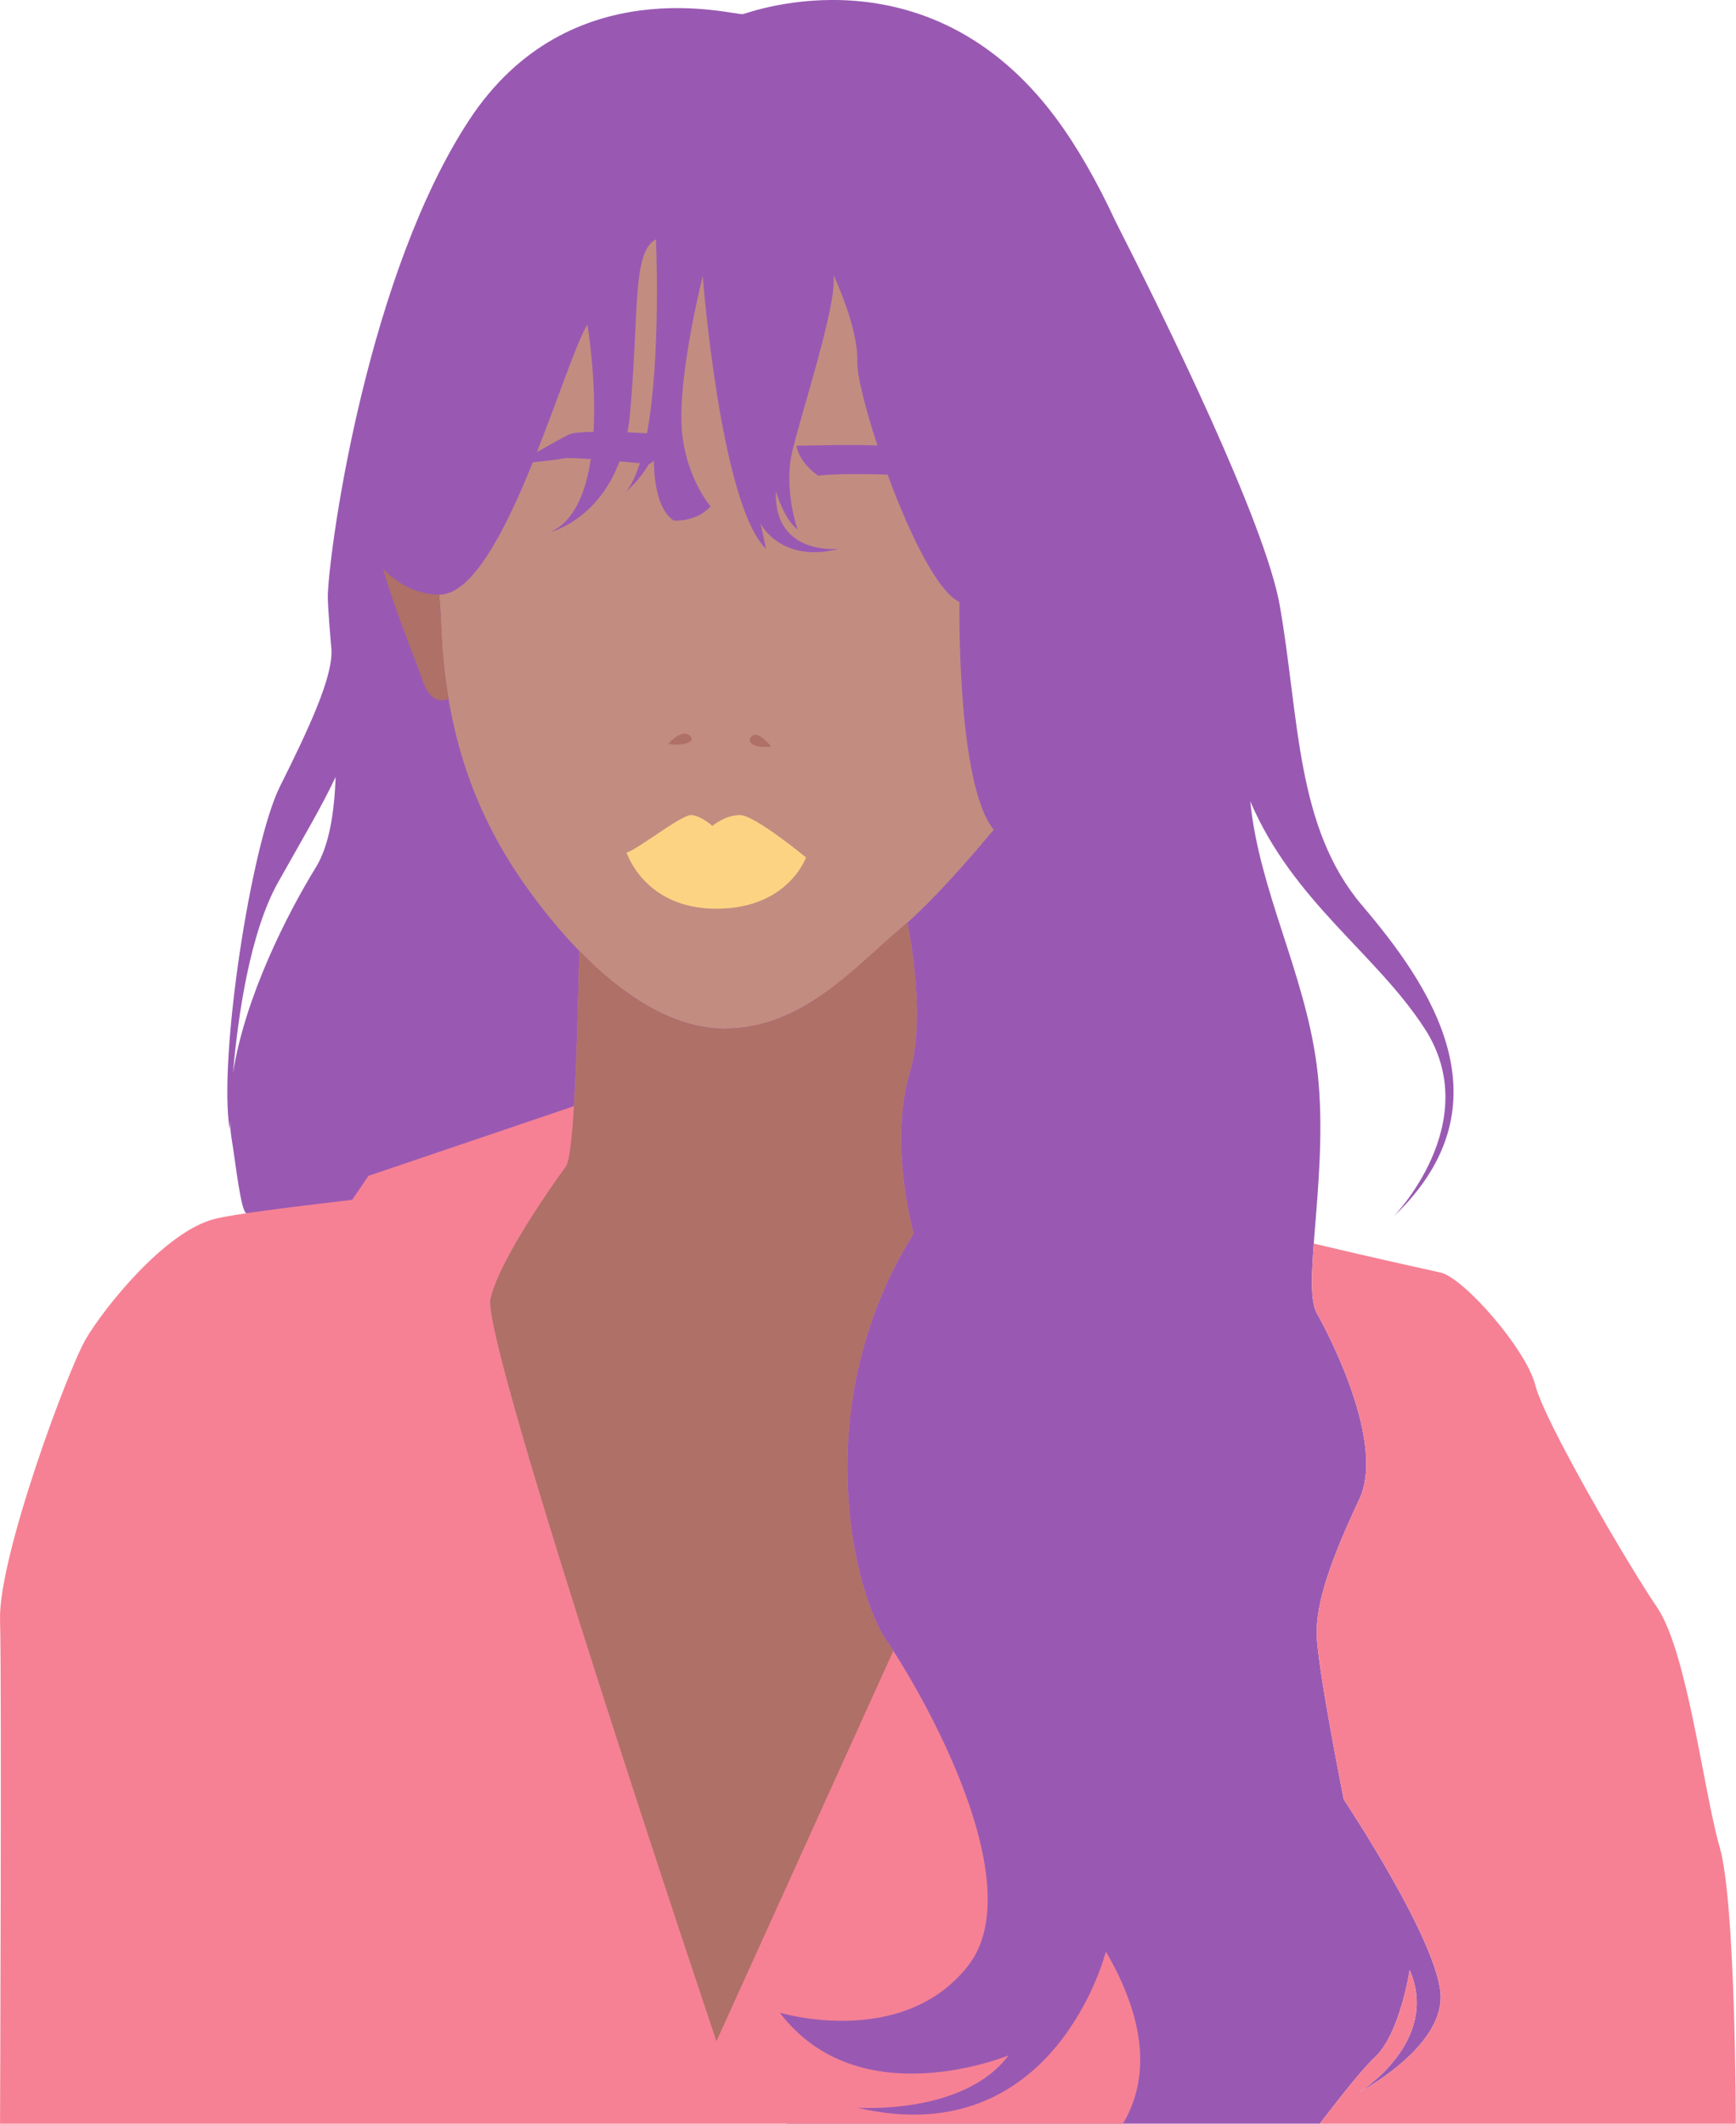 <?xml version="1.0" encoding="UTF-8" standalone="no"?><svg xmlns="http://www.w3.org/2000/svg" xmlns:xlink="http://www.w3.org/1999/xlink" fill="#000000" height="470" preserveAspectRatio="xMidYMid meet" version="1" viewBox="0.0 0.0 384.3 470.0" width="384.3" zoomAndPan="magnify"><defs><clipPath id="a"><path d="M 50 0 L 322 0 L 322 470.012 L 50 470.012 Z M 50 0"/></clipPath><clipPath id="b"><path d="M 0 204 L 384.262 204 L 384.262 470.012 L 0 470.012 Z M 0 204"/></clipPath></defs><g><g clip-path="url(#a)" id="change1_1"><path d="M 69.922 191.957 C 63.488 202.41 54.227 220.715 51.582 237.453 C 52.656 225.09 55.277 206.457 61.59 195.219 C 66.867 185.816 71.23 178.512 74.293 171.961 C 74.016 179.918 72.859 187.18 69.922 191.957 Z M 292.16 470.012 C 296.895 463.824 301.852 457.609 304.34 455.312 C 309.914 450.164 312.059 436.008 312.059 436.008 C 318.926 451.883 300.906 463.035 300.906 463.035 C 300.906 463.035 318.926 453.598 318.926 442.016 C 318.926 430.43 297.473 398.254 297.473 398.254 C 297.473 398.254 291.469 368.223 291.469 361.355 C 291.469 354.492 294.469 345.484 300.906 331.824 C 307.344 318.164 291.469 290.566 291.469 290.566 C 288.035 284.133 294.469 258.391 291.469 235.652 C 288.758 215.137 278.715 197.062 276.777 177.34 C 286.281 199.574 304.602 210.977 315.391 227.66 C 328.824 248.445 308.453 269.293 308.453 269.293 C 334.895 244.152 316.258 217.715 301.52 200.375 C 286.781 183.035 287.648 158.762 283.312 134.055 C 280.102 115.742 258.121 70.965 246.961 49.023 C 244.91 44.602 242.75 40.398 240.488 36.48 C 238.273 32.645 235.965 29.074 233.551 25.859 C 205.234 -11.895 166.191 2.691 164.477 3.121 C 162.758 3.551 126.102 -7.324 103.84 26.598 C 81.582 60.516 73.102 119.348 72.57 131.535 C 72.473 133.816 73.367 143.707 73.367 143.707 C 73.75 149.691 68.441 161.121 61.984 174.035 C 55.527 186.953 48.293 234.473 50.848 249.996 C 50.848 249.996 50.859 249.336 50.902 248.152 C 50.973 249.691 51.121 251.203 51.371 252.664 C 52.055 256.648 53.359 268.695 54.613 268.504 C 55.727 268.336 152.797 433.395 174.312 470.012 L 292.16 470.012" fill="#9959b2"/></g><g id="change2_1"><path d="M 97.23 131.609 C 97.426 133.91 97.574 136.008 97.637 137.844 C 98.457 162.453 105.43 180.496 116.09 195.672 C 126.754 210.848 143.16 227.66 160.383 227.66 C 177.609 227.66 189.094 214.129 199.344 205.516 C 206.484 199.516 215.043 189.547 219.98 183.625 C 211.727 173.598 212.395 133.242 212.395 133.242 C 207.449 130.902 201.172 117.797 196.488 105.039 C 191.566 104.891 184.852 104.809 181.113 105.285 C 181.113 105.285 176.934 102.516 176.309 98.652 C 177.02 98.676 187.57 98.316 194.242 98.598 C 191.488 90.242 189.699 82.914 189.785 80.09 C 190.027 72.395 184.496 60.852 184.496 60.852 C 185.457 67.102 177.281 91.637 175.355 100.051 C 173.434 108.469 176.559 117.129 176.559 117.129 C 173.672 115.203 171.75 108.711 171.75 108.711 C 171.27 123.141 185.695 121.457 185.695 121.457 C 172.949 124.824 168.383 115.926 168.383 115.926 L 169.586 121.457 C 159.484 111.836 155.562 61.09 155.562 61.09 C 155.562 61.09 150.824 79.852 150.824 92.281 C 150.824 104.711 157.32 112.078 157.32 112.078 C 153.949 115.684 149.141 115.203 149.141 115.203 C 145.191 112.57 144.754 105.086 144.75 101.949 C 144.398 102.293 144.031 102.566 143.652 102.707 C 141.406 106.527 138.648 108.727 138.648 108.727 C 139.844 107.246 140.828 105.105 141.648 102.516 C 140.473 102.406 138.887 102.262 137.145 102.109 C 132.215 115.285 121.832 117.746 121.832 117.746 C 127.109 115.434 129.672 108.977 130.785 101.605 C 127.906 101.406 125.516 101.305 124.895 101.441 C 123.871 101.668 120.609 102.039 117.949 102.324 C 111.938 117.184 104.645 131.652 97.23 131.609 Z M 143.238 95.891 C 146.379 78.699 145.211 52.949 145.211 52.949 C 139.879 55.82 141.52 68.945 139.469 91.5 C 139.336 92.977 139.141 94.367 138.898 95.688 C 140.441 95.746 141.93 95.816 143.238 95.891 Z M 125.906 96.184 C 124.469 96.902 121.465 98.574 118.859 100.047 C 123.734 87.715 127.684 75.613 130.035 71.816 C 130.035 71.816 132.051 83.746 131.391 95.566 C 128.793 95.613 126.699 95.785 125.906 96.184" fill="#c38c81"/></g><g clip-path="url(#b)" id="change3_1"><path d="M 0.008 358.5 C 0.402 372.363 0.008 470.012 0.008 470.012 L 248.574 470.012 C 249.59 468.352 250.461 466.473 251.141 464.324 C 254.613 453.32 250.445 441.539 244.812 431.906 C 244.812 431.906 233.551 476.766 189.789 466.469 C 189.789 466.469 213.383 468.184 223.254 454.887 C 223.254 454.887 190.219 468.613 172.629 445.445 C 172.629 445.445 199.656 453.598 214.242 435.148 C 228.828 416.699 203.09 372.941 196.223 363.074 C 189.359 353.207 178.203 311.59 202.23 272.977 C 202.23 272.977 196.652 253.242 201.371 237.367 C 204.309 227.492 202.594 213.469 200.883 204.281 C 200.352 204.754 199.82 205.215 199.305 205.648 C 189.051 214.262 177.57 227.797 160.344 227.797 C 148.781 227.797 137.594 220.219 128.258 210.645 C 128.062 218.797 127.746 233.785 127.062 244.805 L 81.562 260.234 L 77.973 265.531 C 63.773 267.223 52.043 268.641 47.543 269.766 C 36.453 272.539 22.984 289.57 19.023 296.309 C 15.062 303.039 -0.391 344.637 0.008 358.5 Z M 304.34 455.312 C 309.914 450.164 312.059 436.008 312.059 436.008 C 318.926 451.883 300.906 463.035 300.906 463.035 C 300.906 463.035 318.926 453.598 318.926 442.016 C 318.926 430.43 297.473 398.254 297.473 398.254 C 297.473 398.254 291.469 368.223 291.469 361.355 C 291.469 354.492 294.469 345.484 300.906 331.824 C 307.344 318.164 291.469 290.566 291.469 290.566 C 290.109 288.02 290.297 282.438 290.836 275.227 C 305.168 278.641 317.004 281.211 318.926 281.648 C 324.105 282.84 337.91 298.684 339.891 306.605 C 341.871 314.527 360.094 345.824 366.828 355.727 C 373.562 365.633 377.129 396.527 380.691 408.809 C 384.258 421.09 384.258 470.012 384.258 470.012 L 292.16 470.012 C 296.895 463.824 301.852 457.609 304.34 455.312" fill="#f68194"/></g><g id="change4_1"><path d="M 152.504 162.652 C 150.676 161.422 147.949 164.625 147.949 164.625 C 151.434 165.293 154.461 163.973 152.504 162.652 Z M 170.711 165.223 C 170.711 165.223 168.023 161.832 166.645 162.785 C 164.922 163.973 166.48 165.711 170.711 165.223 Z M 200.883 204.277 C 200.844 204.312 200.801 204.312 200.758 204.293 C 200.281 204.715 199.809 205.125 199.344 205.516 C 189.094 214.129 177.609 227.66 160.383 227.66 C 148.812 227.66 137.617 220.07 128.281 210.492 C 128.273 210.543 128.262 210.594 128.258 210.645 C 127.938 224.09 127.289 256.176 125.188 258.277 C 125.188 258.277 110.699 277.934 108.578 287.469 C 106.461 297.008 158.605 451.75 158.605 451.75 L 197.754 365.363 C 197.18 364.473 196.66 363.703 196.223 363.074 C 189.359 353.207 178.203 311.59 202.23 272.977 C 202.23 272.977 196.652 253.242 201.371 237.367 C 204.309 227.492 202.594 213.469 200.883 204.277 Z M 97.23 131.609 C 97.426 133.91 97.574 136.012 97.637 137.844 C 97.836 143.82 98.402 149.398 99.293 154.652 C 99.289 154.656 99.289 154.656 99.289 154.656 C 99.289 154.656 95.586 156.711 93.535 150.559 C 92.336 146.957 87.766 135.914 84.758 125.895 C 87.938 129.059 92.078 131.578 97.23 131.609" fill="#af7067"/></g><g id="change5_1"><path d="M 158.566 201.117 C 142.633 201.117 138.703 188.676 138.703 188.676 C 140.887 188.238 150.926 180.164 153.109 180.383 C 155.293 180.602 157.691 182.785 157.691 182.785 C 157.691 182.785 160.531 180.383 163.805 180.383 C 167.078 180.383 178.426 189.766 178.426 189.766 C 178.426 189.766 174.496 201.117 158.566 201.117" fill="#fcd383"/></g></g></svg>